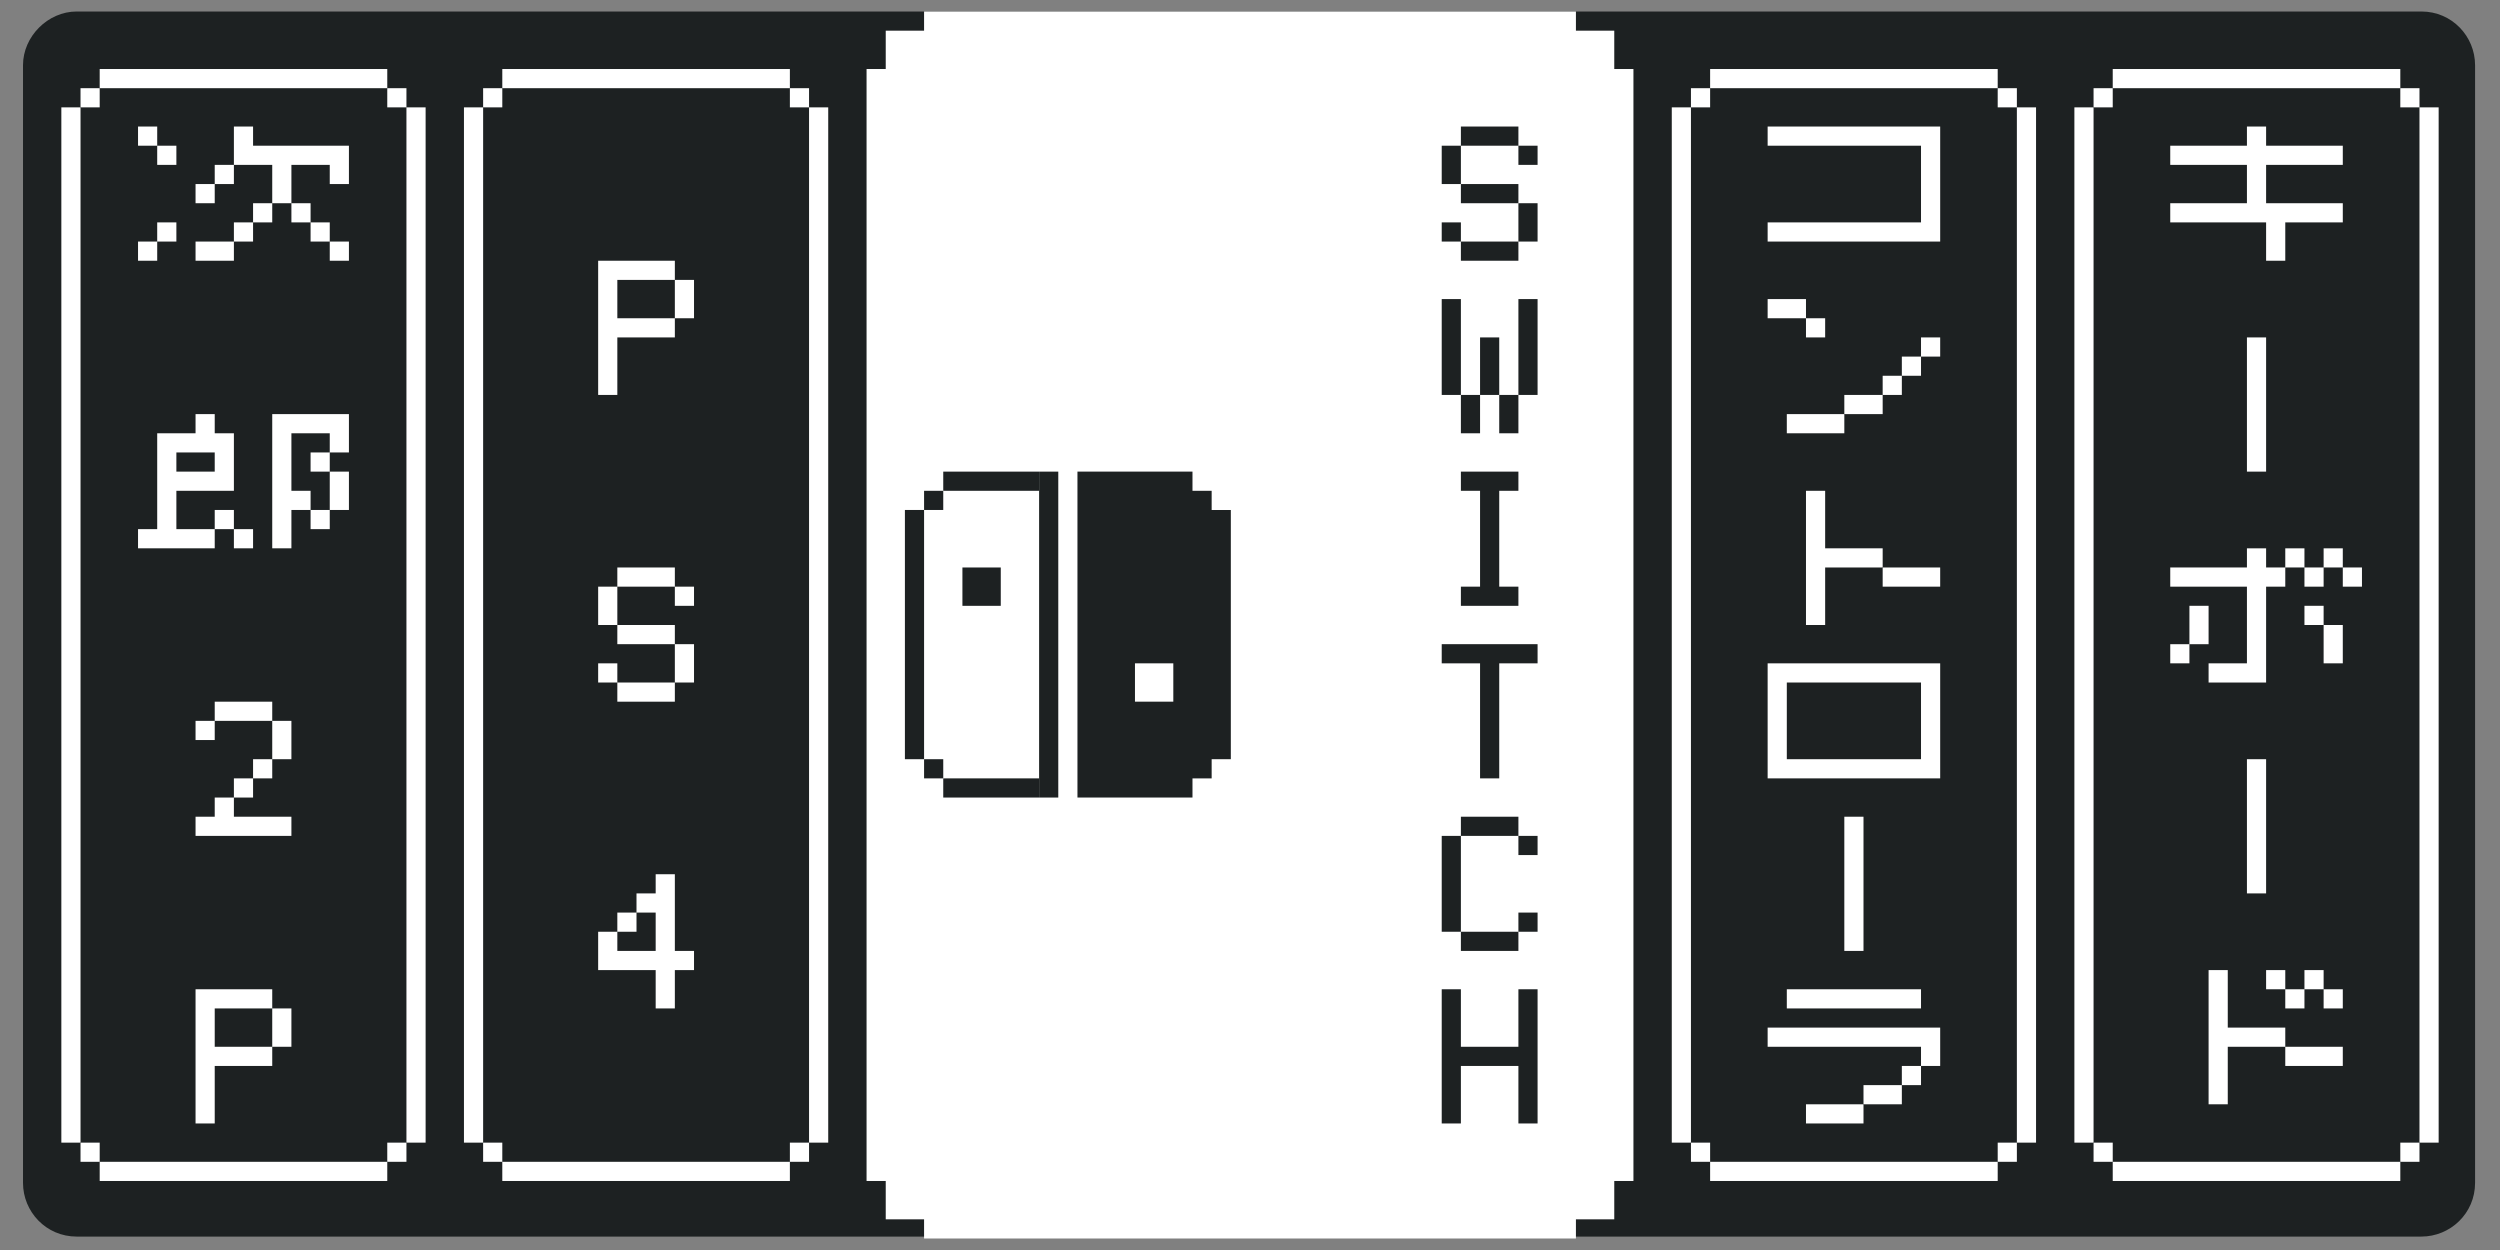 <?xml version="1.0" encoding="utf-8"?>
<!-- Generator: Adobe Illustrator 25.0.1, SVG Export Plug-In . SVG Version: 6.00 Build 0)  -->
<svg version="1.1" id="图层_1" xmlns="http://www.w3.org/2000/svg" xmlns:xlink="http://www.w3.org/1999/xlink" x="0px" y="0px"
	 viewBox="0 0 130.4 65.2" style="enable-background:new 0 0 130.4 65.2;" xml:space="preserve">
<rect x="0" y="0" width="130.4" height="65.2" fill="#808080" stroke="none"/>
<style type="text/css">
	.st0{fill:#1D2122;}
	.st1{fill:#FFFFFF;}
</style>
<path class="st0" d="M4,0.6h122.3c1.6,0,2.8,1.3,2.8,2.8v58.3c0,1.6-1.3,2.8-2.8,2.8H4c-1.6,0-2.8-1.3-2.8-2.8V3.4
	C1.2,1.9,2.5,0.6,4,0.6z"/>
<polygon class="st1" points="84.2,3.6 84.2,1.6 82.2,1.6 82.2,0.6 48.2,0.6 48.2,1.6 46.2,1.6 46.2,3.6 45.2,3.6 45.2,61.6 
	46.2,61.6 46.2,63.6 48.2,63.6 48.2,64.6 82.2,64.6 82.2,63.6 84.2,63.6 84.2,61.6 85.2,61.6 85.2,3.6 "/>
<rect x="49.2" y="40.6" class="st0" width="5" height="1"/>
<rect x="50.2" y="29.6" class="st0" width="2" height="2"/>
<rect x="54.2" y="24.6" class="st0" width="1" height="17"/>
<rect x="47.2" y="26.6" class="st0" width="1" height="13"/>
<rect x="48.2" y="25.6" class="st0" width="1" height="1"/>
<rect x="48.2" y="39.6" class="st0" width="1" height="1"/>
<rect x="49.2" y="24.6" class="st0" width="5" height="1"/>
<path class="st0" d="M63.2,26.6v-1h-1v-1h-6v1v1v1v1v1v1v1v1v1v1v1v1v1v1v1v1v1h6v-1h1v-1h1v-1v-1v-1v-1v-1v-1v-1v-1v-1v-1v-1v-1v-1
	C64.2,26.6,63.2,26.6,63.2,26.6z M61.2,35.6v1h-2v-1v-1h2V35.6z"/>
<path class="st1" d="M35.2,16.6v-2h1v2H35.2z M31.2,20.6v-7h4v1h-3v2h3v1h-3v3H31.2z"/>
<path class="st1" d="M35.2,31.6v-1h1v1H35.2z M35.2,35.6v-2h1v2H35.2z M32.2,30.6v-1h3v1H32.2z M32.2,33.6v-1h3v1H32.2z M32.2,36.6
	v-1h3v1H32.2z M31.2,32.6v-2h1v2H31.2z M31.2,35.6v-1h1v1H31.2z"/>
<path class="st1" d="M32.2,48.6v-1h1v1H32.2z M31.2,50.6v-2h1v1h2v-2h-1v-1h1v-1h1v4h1v1h-1v2h-1v-2H31.2z"/>
<rect x="24.2" y="5.6" class="st1" width="1" height="54"/>
<polygon class="st1" points="42.2,5.6 42.2,4.6 41.2,4.6 41.2,5.6 42.2,5.6 42.2,59.6 43.2,59.6 43.2,5.6 "/>
<rect x="25.2" y="4.6" class="st1" width="1" height="1"/>
<rect x="41.2" y="59.6" class="st1" width="1" height="1"/>
<polygon class="st1" points="26.2,59.6 25.2,59.6 25.2,60.6 26.2,60.6 26.2,61.6 41.2,61.6 41.2,60.6 26.2,60.6 "/>
<rect x="26.2" y="3.6" class="st1" width="15" height="1"/>
<polygon class="st1" points="113.2,11.6 113.2,10.6 117.2,10.6 117.2,8.6 113.2,8.6 113.2,7.6 117.2,7.6 117.2,6.6 118.2,6.6 
	118.2,7.6 122.2,7.6 122.2,8.6 118.2,8.6 118.2,10.6 122.2,10.6 122.2,11.6 119.2,11.6 119.2,13.6 118.2,13.6 118.2,11.6 "/>
<rect x="117.2" y="17.6" class="st1" width="1" height="7"/>
<rect x="117.2" y="39.6" class="st1" width="1" height="7"/>
<path class="st1" d="M122.2,30.6v-1h1v1H122.2z M121.2,29.6v-1h1v1H121.2z M121.2,34.6v-2h1v2H121.2z M120.2,30.6v-1h1v1H120.2z
	 M120.2,32.6v-1h1v1H120.2z M119.2,29.6v-1h1v1H119.2z M114.2,33.6v-2h1v2H114.2z M113.2,30.6v-1h4v-1h1v1h1v1h-1v5h-3v-1h2v-4
	C117.2,30.6,113.2,30.6,113.2,30.6z M113.2,34.6v-1h1v1H113.2z"/>
<path class="st1" d="M121.2,52.6v-1h1v1H121.2z M120.2,51.6v-1h1v1H120.2z M119.2,52.6v-1h1v1H119.2z M119.2,55.6v-1h3v1H119.2z
	 M118.2,51.6v-1h1v1H118.2z M115.2,57.6v-7h1v3h3v1h-3v3H115.2z"/>
<rect x="108.2" y="5.6" class="st1" width="1" height="54"/>
<polygon class="st1" points="126.2,5.6 126.2,4.6 125.2,4.6 125.2,5.6 126.2,5.6 126.2,59.6 127.2,59.6 127.2,5.6 "/>
<rect x="109.2" y="4.6" class="st1" width="1" height="1"/>
<rect x="125.2" y="59.6" class="st1" width="1" height="1"/>
<polygon class="st1" points="110.2,59.6 109.2,59.6 109.2,60.6 110.2,60.6 110.2,61.6 125.2,61.6 125.2,60.6 110.2,60.6 "/>
<rect x="110.2" y="3.6" class="st1" width="15" height="1"/>
<path class="st1" d="M17.2,13.6v-1h1v1H17.2z M16.2,12.6v-1h1v1H16.2z M15.2,11.6v-1h1v1H15.2z M13.2,11.6v-1h1v1H13.2z M12.2,8.6
	v-2h1v1h5v2h-1v-1h-2v2h-1v-2H12.2z M12.2,12.6v-1h1v1H12.2z M11.2,9.6v-1h1v1H11.2z M10.2,10.6v-1h1v1H10.2z M10.2,13.6v-1h2v1
	H10.2z M8.2,8.6v-1h1v1H8.2z M8.2,12.6v-1h1v1H8.2z M7.2,7.6v-1h1v1H7.2z M7.2,13.6v-1h1v1H7.2z"/>
<path class="st1" d="M17.2,26.6v-2h1v2H17.2z M16.2,24.6v-1h1v1H16.2z M16.2,27.6v-1h1v1H16.2z M14.2,28.6v-7h4v2h-1v-1h-2v3h1v1h-1
	v2H14.2z M12.2,28.6v-1h1v1H12.2z M11.2,27.6v-1h1v1H11.2z M9.2,24.6h2v-1h-2V24.6z M7.2,28.6v-1h1v-5h2v-1h1v1h1v3h-3v2h2v1H7.2z"
	/>
<path class="st1" d="M13.2,40.6v-1h1v-2h1v2h-1v1H13.2z M12.2,41.6v-1h1v1H12.2z M11.2,37.6v-1h3v1H11.2z M10.2,38.6v-1h1v1H10.2z
	 M10.2,43.6v-1h1v-1h1v1h3v1H10.2z"/>
<path class="st1" d="M14.2,54.6v-2h1v2H14.2z M10.2,58.6v-7h4v1h-3v2h3v1h-3v3H10.2z"/>
<rect x="3.2" y="5.6" class="st1" width="1" height="54"/>
<polygon class="st1" points="21.2,5.6 21.2,4.6 20.2,4.6 20.2,5.6 21.2,5.6 21.2,59.6 22.2,59.6 22.2,5.6 "/>
<rect x="4.2" y="4.6" class="st1" width="1" height="1"/>
<rect x="20.2" y="59.6" class="st1" width="1" height="1"/>
<polygon class="st1" points="5.2,59.6 4.2,59.6 4.2,60.6 5.2,60.6 5.2,61.6 20.2,61.6 20.2,60.6 5.2,60.6 "/>
<rect x="5.2" y="3.6" class="st1" width="15" height="1"/>
<rect x="87.2" y="5.6" class="st1" width="1" height="54"/>
<polygon class="st1" points="105.2,5.6 105.2,4.6 104.2,4.6 104.2,5.6 105.2,5.6 105.2,59.6 106.2,59.6 106.2,5.6 "/>
<rect x="88.2" y="4.6" class="st1" width="1" height="1"/>
<rect x="104.2" y="59.6" class="st1" width="1" height="1"/>
<polygon class="st1" points="89.2,59.6 88.2,59.6 88.2,60.6 89.2,60.6 89.2,61.6 104.2,61.6 104.2,60.6 89.2,60.6 "/>
<rect x="89.2" y="3.6" class="st1" width="15" height="1"/>
<polygon class="st1" points="92.2,6.6 92.2,7.6 100.2,7.6 100.2,11.6 92.2,11.6 92.2,12.6 101.2,12.6 101.2,6.6 "/>
<rect x="92.2" y="15.6" class="st1" width="2" height="1"/>
<rect x="100.2" y="17.6" class="st1" width="1" height="1"/>
<rect x="94.2" y="16.6" class="st1" width="1" height="1"/>
<rect x="98.2" y="19.6" class="st1" width="1" height="1"/>
<rect x="93.2" y="21.6" class="st1" width="3" height="1"/>
<rect x="99.2" y="18.6" class="st1" width="1" height="1"/>
<rect x="96.2" y="20.6" class="st1" width="2" height="1"/>
<rect x="98.2" y="29.6" class="st1" width="3" height="1"/>
<polygon class="st1" points="95.2,28.6 95.2,25.6 94.2,25.6 94.2,32.6 95.2,32.6 95.2,29.6 98.2,29.6 98.2,28.6 "/>
<path class="st1" d="M92.2,40.6h9v-6h-9V40.6z M93.2,35.6h7v4h-7V35.6z"/>
<polygon class="st1" points="92.2,54.6 100.2,54.6 100.2,55.6 101.2,55.6 101.2,53.6 92.2,53.6 "/>
<rect x="93.2" y="51.6" class="st1" width="7" height="1"/>
<rect x="94.2" y="57.6" class="st1" width="3" height="1"/>
<rect x="99.2" y="55.6" class="st1" width="1" height="1"/>
<rect x="97.2" y="56.6" class="st1" width="2" height="1"/>
<rect x="96.2" y="42.6" class="st1" width="1" height="7"/>
<path class="st0" d="M79.2,8.6v-1h1v1H79.2z M79.2,12.6v-2h1v2H79.2z M76.2,7.6v-1h3v1H76.2z M76.2,10.6v-1h3v1H76.2z M76.2,13.6v-1
	h3v1H76.2z M75.2,9.6v-2h1v2H75.2z M75.2,12.6v-1h1v1H75.2z"/>
<path class="st0" d="M79.2,20.6v-5h1v5H79.2z M78.2,22.6v-2h1v2H78.2z M77.2,20.6v-3h1v3H77.2z M76.2,22.6v-2h1v2H76.2z M75.2,20.6
	v-5h1v5H75.2z"/>
<polygon class="st0" points="76.2,31.6 76.2,30.6 77.2,30.6 77.2,25.6 76.2,25.6 76.2,24.6 79.2,24.6 79.2,25.6 78.2,25.6 
	78.2,30.6 79.2,30.6 79.2,31.6 "/>
<polygon class="st0" points="75.2,34.6 75.2,33.6 80.2,33.6 80.2,34.6 78.2,34.6 78.2,40.6 77.2,40.6 77.2,34.6 "/>
<path class="st0" d="M79.2,44.6v-1h1v1H79.2z M79.2,48.6v-1h1v1H79.2z M76.2,43.6v-1h3v1H76.2z M76.2,49.6v-1h3v1H76.2z M75.2,48.6
	v-5h1v5H75.2z"/>
<polygon class="st0" points="75.2,58.6 75.2,51.6 76.2,51.6 76.2,54.6 79.2,54.6 79.2,51.6 80.2,51.6 80.2,58.6 79.2,58.6 
	79.2,55.6 76.2,55.6 76.2,58.6 "/>
</svg>
